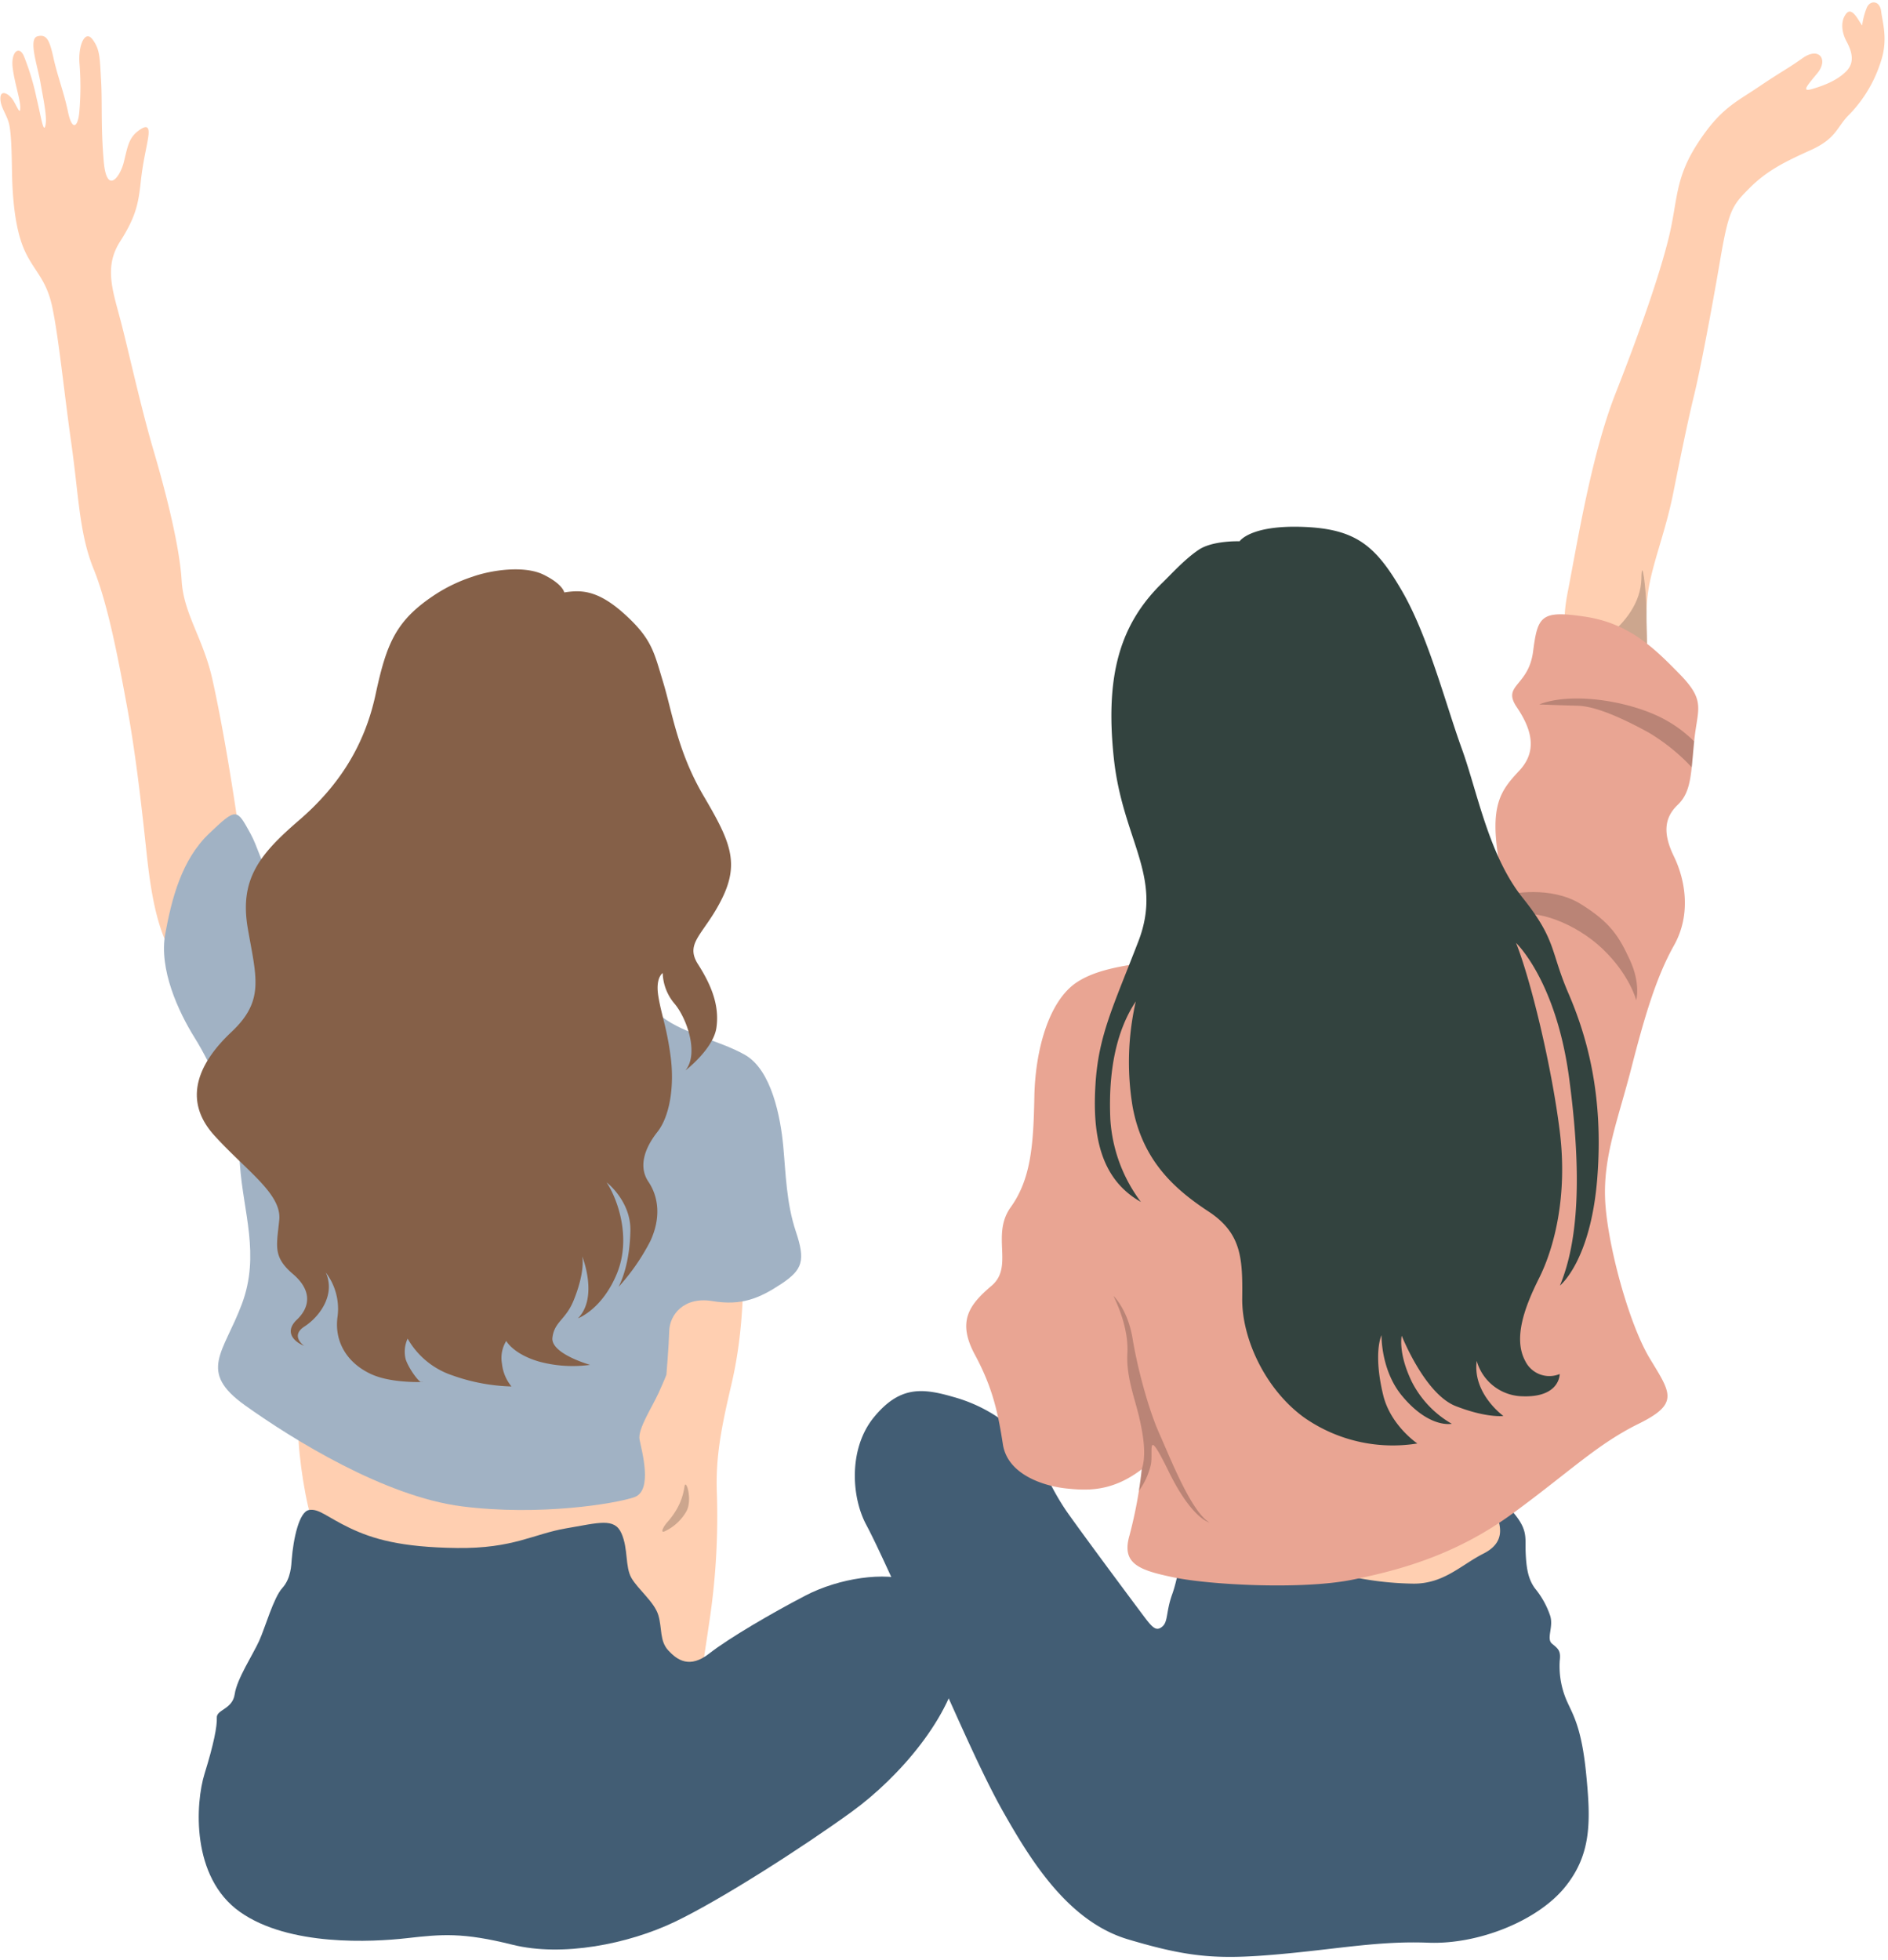 <?xml version="1.0" encoding="UTF-8"?>
<!DOCTYPE svg PUBLIC '-//W3C//DTD SVG 1.0//EN'
          'http://www.w3.org/TR/2001/REC-SVG-20010904/DTD/svg10.dtd'>
<svg height="490.1" preserveAspectRatio="xMidYMid meet" version="1.0" viewBox="-0.1 -0.6 472.2 490.1" width="472.2" xmlns="http://www.w3.org/2000/svg" xmlns:xlink="http://www.w3.org/1999/xlink" zoomAndPan="magnify"
><g id="change1_1"
  ><path d="M314.846,390.19c-10.714.576-15.892-.737-18.35.574s-1.884,3.031-3.441,7.373-.983,6.8-2.457,8.028-2.376.409-4.588-2.54-13.606-18.217-18.841-25.559-7.045-14.09-10.977-18.514a38.151,38.151,0,0,0-17.859-10.813c-7.864-2.294-13.435-2.717-19.824,5.031s-5.735,19.873-1.967,26.918,10,21.79,14.255,29.818S243.74,440,250.785,452.449s16.384,27.525,31.293,31.949,21.955,5.079,37.028,3.768,25.559-3.44,38.011-2.949,27.2-5.406,34.078-13.762,6.554-16.876,5.407-28.508-3.331-14.8-4.806-18.132a21.687,21.687,0,0,1-1.8-10.1c.327-2.513-.382-3-1.912-4.26s.437-4.2-.491-7.045a21.617,21.617,0,0,0-3.768-6.772c-1.693-2.294-2.185-4.97-2.349-9.066s.765-5.906-4.369-11.363-16.056-2.516-23.92,0S325,389.644,314.846,390.19Z" fill="#425d74"
  /></g
  ><g id="change2_1"
  ><path d="M337.62,390.682c5.922-3.9,10.076-5.816,19.661-9.339s15.319-7.127,16.629-3.85,2.7,7.536-2.949,10.4-9.912,7.536-17.449,7.536a78.893,78.893,0,0,1-17.285-2.13C334.015,392.73,336.747,391.256,337.62,390.682Z" fill="#ffcfb1"
  /></g
  ><g id="change2_2"
  ><path d="M401.353,165.567c-8.3-4.411-11.8-5.571-9.339-18.187s5.9-34.242,11.961-49.643,10.977-29.491,13.271-38.83,1.474-14.745,7.209-23.593,9.584-10.322,15.4-14.254,6.717-4.178,10.895-7.127,6.472.41,3.686,3.769-4.014,4.751-1.228,3.932,6.2-2.1,8.492-4.451,1.2-5.243,0-7.482-1.529-5.025-.055-6.882,3.059,1.748,3.987,2.95a17.9,17.9,0,0,1,1.2-4.533c.874-1.857,3.223-1.693,3.55.983s1.748,6.99,0,12.342a33.455,33.455,0,0,1-7.864,13.38c-3.277,3.168-3.168,6.008-9.666,8.957s-10.923,5.079-15.347,9.5-5.243,5.516-7.427,18.295-5.025,27.634-6.444,33.423-3.059,13.654-5.243,24.576-5.9,19.006-6.554,26.979,1.42,15.838-2.4,16.493S403.1,166.5,401.353,165.567Z" fill="#ffcfb1"
  /></g
  ><g id="change3_1"
  ><path d="M409.437,166.168c-.759.128-1.465.218-2.125.278l-5.2-4.979v-3.056c4.153-3.274,8.193-8.3,8.306-14.305.1-5.978,1.193,2.455,1.291,8.185v.082C411.584,159.335,412.823,165.59,409.437,166.168Z" opacity=".2"
  /></g
  ><g id="change2_3"
  ><path d="M59.912,208.984c-2.13-15.073-4.587-29.327-6.881-39.649s-7.209-16.384-7.7-24.74-3.768-21.463-7.045-32.6S31.9,86.432,29.929,79.059s-3.932-13.107,0-19.251,4.588-9.5,5.161-14.827,1.475-8.52,1.885-11.3-.41-3.195-2.7-1.393-2.539,4.26-3.44,7.783-4.26,8.273-5-.41-.327-14.5-.655-20.152-.246-7.7-2.13-10.24-3.6,1.474-3.277,5.9a72.114,72.114,0,0,1-.04,12.288c-.369,3.932-1.844,4.669-2.827-.082s-2.621-8.929-3.6-13.353S11.661,7.847,9.286,8.474s0,7.343.737,11.6,1.72,8.6,1.229,10.732-1.147-2.54-2.212-6.882A62.072,62.072,0,0,0,5.845,13.36c-1.256-2.731-3.222-.819-2.785,2.894s1.911,7.974,1.911,9.994-.655.11-1.693-1.638S.056,21.661,0,23.9s1.475,3.878,2.13,6.335.71,8.793.765,11.851S3.114,54.1,5.408,60.436s5.9,7.974,7.537,15.62,2.949,21.19,4.806,34.3,1.966,22.5,5.57,31.348,6.226,22.828,8.411,34.734,3.713,25.777,4.806,36.044,2.839,21.736,8.192,27.853,8.738-8.192,10.6-11.578S62.042,224.057,59.912,208.984Z" fill="#ffcfb1"
  /></g
  ><g id="change2_4"
  ><path d="M185.905,316.135c-.166,8.618-.492,18.514-3.113,29.655s-3.933,18.35-3.6,27.033a175.992,175.992,0,0,1-1.638,30.475c-1.536,10.485-2.294,15.728-3.932,22.609s-13.435-5.242-18.35-18.513-3.769-32.605-2.786-46.2,4.424-27.689,9.667-37.028S186.071,307.468,185.905,316.135Z" fill="#ffcfb1"
  /></g
  ><g id="change2_5"
  ><path d="M91.478,358.842c-1.363-.552-2.665-1.093-3.9-1.6-7.437-3.079-12.35-5.052-12.923-1.783-.668,3.812,1.2,17.367,2.949,23.047s11.468,14.527,22.828,16.384,24.248.546,34.952-1.748,19.443-5.461,20.753-7.973.6-14.063-2.921-16.684-33.669-4.506-42.353-5.489S95.047,360.288,91.478,358.842Z" fill="#ffcfb1"
  /></g
  ><g id="change1_2"
  ><path d="M72.855,389.426c.414-5.182,1.844-12,4.335-12.414s4.458,1.764,10.192,4.5,12.753,4.833,26.843,5,19.087-3.523,27.279-4.915,12.07-2.7,13.817,1.229.874,8.355,2.512,11.195,5.735,6.008,6.718,9.285.273,6.444,2.512,8.847,5.325,4.587,10.24.737,15.729-10.158,24.084-14.5,19.907-6.062,26.46-3.6,14.091,6.65,12.125,20.2-15.074,28.788-27.034,37.471-32.6,21.955-44.237,27.525-28.18,8.848-40.632,5.735-17.694-2.622-26.378-1.639S72.2,486.2,59.912,477.517s-11.141-27.2-8.847-34.57,3.167-11.906,3.058-13.981,3.932-2.076,4.478-5.9,4.588-9.939,6.117-13.325,3.6-10.814,5.789-13.216S72.756,390.672,72.855,389.426Z" fill="#425d74"
  /></g
  ><g id="change4_1"
  ><path d="M81.539,231.266c-15.076-6.852-15.565-17.2-19.006-23.429s-3.44-6.553-10.321,0-9.339,16.22-10.978,25.068,3.277,19.5,7.373,26.05,10.486,19.988,11.305,31.785,5.079,22.446.492,34.734-11.137,16.875.821,25.4,34.9,22.774,54.229,25.231,38.338-.655,43.089-2.294,1.8-11.8,1.311-14.417,3.113-8.029,4.751-11.633,1.966-4.588,1.966-4.588.6-7.045.71-10.977,3.6-8.629,10.814-7.427,11.687-.656,17.148-4.26,6.117-5.9,3.714-13.107-2.512-14.418-3.167-21.408-2.84-19.006-9.612-22.829-16.384-5.352-22.064-10.6S90.55,235.362,81.539,231.266Z" fill="#a1b2c4"
  /></g
  ><g id="change5_1"
  ><path d="M304.688,238.147c-17.267,1.883-28.836,2.4-35.608,6.991s-10.267,16.6-10.485,28.617-.874,20.535-5.9,27.525.874,14.855-4.806,19.661-8.628,8.956-4.15,17.258,5.789,14.636,6.99,22.391,10.6,10.486,15.838,11.032,11.469.874,18.9-4.806a112.306,112.306,0,0,1-3.058,16.493c-2.075,7.1,2.184,8.738,11.25,10.595s32,3.058,44.455.546,26.215-6.39,40.305-16.711,20.971-17.2,31.293-22.283,8.028-7.7,2.785-16.384-10.649-28.671-11.141-39.649,3.277-20.152,6.554-32.931,6.226-22.774,10.649-30.638,2.786-16.548,0-22.282-2.457-9.667.984-12.944,3.276-8.028,4.1-16.056,2.949-9.83-3.605-16.548-12.779-12.779-23.757-14.418-11.8-.164-12.943,8.684-7.864,8.356-4.1,13.926,5.243,10.977.655,15.893-7.536,8.519-5.079,22.773-4.1,20.152-19.824,21.3S310.929,237.467,304.688,238.147Z" fill="#e9a593"
  /></g
  ><g id="change3_2"
  ><path d="M168.865,377.3a15.715,15.715,0,0,0,2.239-6.226c.383-1.966,2.021,3.386.492,6.226a12.151,12.151,0,0,1-5.3,4.969c-1.365.71-.6-.928.437-2.129A19.984,19.984,0,0,0,168.865,377.3Z" opacity=".2"
  /></g
  ><g id="change3_3"
  ><path d="M302.377,380.131c-.256-.06-4.529-1.232-10.138-12.661-5.789-11.8-3.882-5.129-4.483-1.907a17.873,17.873,0,0,1-3.011,6.668c.458-2.989.7-5.182.713-5.4a.025.025,0,0,0,.007-.015c1.089-3.274.549-7.645-.547-12.564s-3.387-10.482-3.057-16.385c.323-5.887-2.178-11.677-3.492-14.41.218.21,3.635,3.6,4.8,10.7,1.2,7.314,3.935,17.586,6.668,23.7S297.788,377.382,302.377,380.131Z" opacity=".2"
  /></g
  ><g id="change3_4"
  ><path d="M376.368,223.32c1.311-.492,11.387-2.458,18.841,2.13s9.667,8.192,12.37,14.09,1.557,9.994,1.557,9.994-1.639-6.389-8.438-12.861-16.957-10.076-21.463-8.192-3.359-1.884-3.359-1.884Z" opacity=".2"
  /></g
  ><g id="change3_5"
  ><path d="M423.614,184.806c-.248,2.448-.4,4.6-.6,6.481a49.115,49.115,0,0,0-10.844-8.734c-6.991-3.822-13.329-6.555-17.7-6.668s-9.612-.323-9.612-.323c8.41-3.281,23.481-.766,31.892,4.04A31.921,31.921,0,0,1,423.614,184.806Z" opacity=".2"
  /></g
  ><g id="change6_1"
  ><path d="M290.717,145.042C279.9,155.528,276.289,168.461,278.474,189s12.452,29.491,6.116,45.875-9.939,23.483-10.7,35.607.874,23.593,11.36,29.491a38.326,38.326,0,0,1-7.646-20.643c-.546-12.015,1.476-22.173,6.363-29.491a68.025,68.025,0,0,0-.792,26.323c2.512,13.653,10.7,20.753,19,26.214s8.52,11.8,8.41,21.736,5.68,22.61,15.4,29.71a38.67,38.67,0,0,0,28.4,6.554s-6.663-4.479-8.52-12.015-1.42-12.78-.437-15.074c0,0-.218,8.739,5.134,15.183s10.158,7.318,12.452,6.99a25.381,25.381,0,0,1-10.076-10.649c-3.441-7.209-2.458-11.387-2.458-11.387S356.216,348,364,351.033,375.9,353.49,375.9,353.49s-7.755-5.57-6.663-13.762a12.14,12.14,0,0,0,11.469,8.847c9.393.328,9.284-5.57,9.284-5.57a6.714,6.714,0,0,1-8.629-3.277c-3.058-5.68-.109-13.544,3.5-20.753s7.209-20.207,5.134-36.755-7.318-38.011-10.923-47.022c0,0,9.994,9.339,13.271,33.751s2.294,40.96-2.294,51.937c0,0,7.7-6.062,9.339-26.869s-2.621-35.553-7.209-46.2-2.949-13.271-11.468-23.921-11.305-26.542-15.237-37.355-8.356-28.017-14.91-39.321-11.469-15.565-24.74-16.057-15.892,3.6-15.892,3.6-6.717-.246-10.24,2.13S292.852,142.972,290.717,145.042Z" fill="#33433f"
  /></g
  ><g id="change7_1"
  ><path d="M109.064,147.872C98.915,154.45,96.612,160.16,93.827,173.1s-9.306,22.961-19.169,31.457-14.91,14.746-12.78,27.034,4.26,18.022-4.1,25.886-12.288,17.04-4.26,25.887S70.4,297.949,69.742,304.5s-1.638,9.175,3.441,13.517,4.014,8.52.983,11.387-1.147,5.325,1.8,6.554c0,0-3.6-2.458.082-4.834s7.865-7.864,5.325-13.516a14.991,14.991,0,0,1,2.949,11.059c-.9,6.553,2.7,11.8,8.52,14.418s15.073,1.723,12.452,1.966c-.569.052-3.113-3.277-3.933-5.735a7.79,7.79,0,0,1,.492-5.161A20.214,20.214,0,0,0,113,343.332a47.531,47.531,0,0,0,14.827,2.786,10.64,10.64,0,0,1-2.375-5.653,8.1,8.1,0,0,1,1.065-5.734s1.72,3.277,8.192,5.161a32.113,32.113,0,0,0,12.779.819s-9.912-2.785-9.421-6.8,3.277-4.424,5.243-9.175,2.622-8.848,2.212-11.142c0,0,4.1,10.159-1.065,15.483,0,0,6.062-2.212,9.749-11.223s.073-18.759-2.585-22.773c0,0,6.107,4.669,5.943,12.124s-1.884,11.878-2.949,14.008a52.875,52.875,0,0,0,7.946-11.469c2.7-5.816,2.048-11.059-.491-14.827s-.964-8.383,2.235-12.425,4.291-11.687,3.308-19-2.294-10.267-3.058-14.964,1.092-5.789,1.092-5.789a12.392,12.392,0,0,0,2.949,7.646c3.059,3.6,6.192,12.48,2.731,16.711,0,0,6.99-5.352,7.755-10.7s-1.092-10.376-4.588-15.838,1.584-7.482,6.008-16.493,1.966-14.418-4.588-25.559-7.864-20.971-10.158-28.508-2.785-10.813-9.666-17.039-11.087-6.008-15.073-5.407c0,0-.274-2.02-5.134-4.423s-13.09-1.176-17.8.491A39.805,39.805,0,0,0,109.064,147.872Z" fill="#856048"
  /></g
></svg
>
